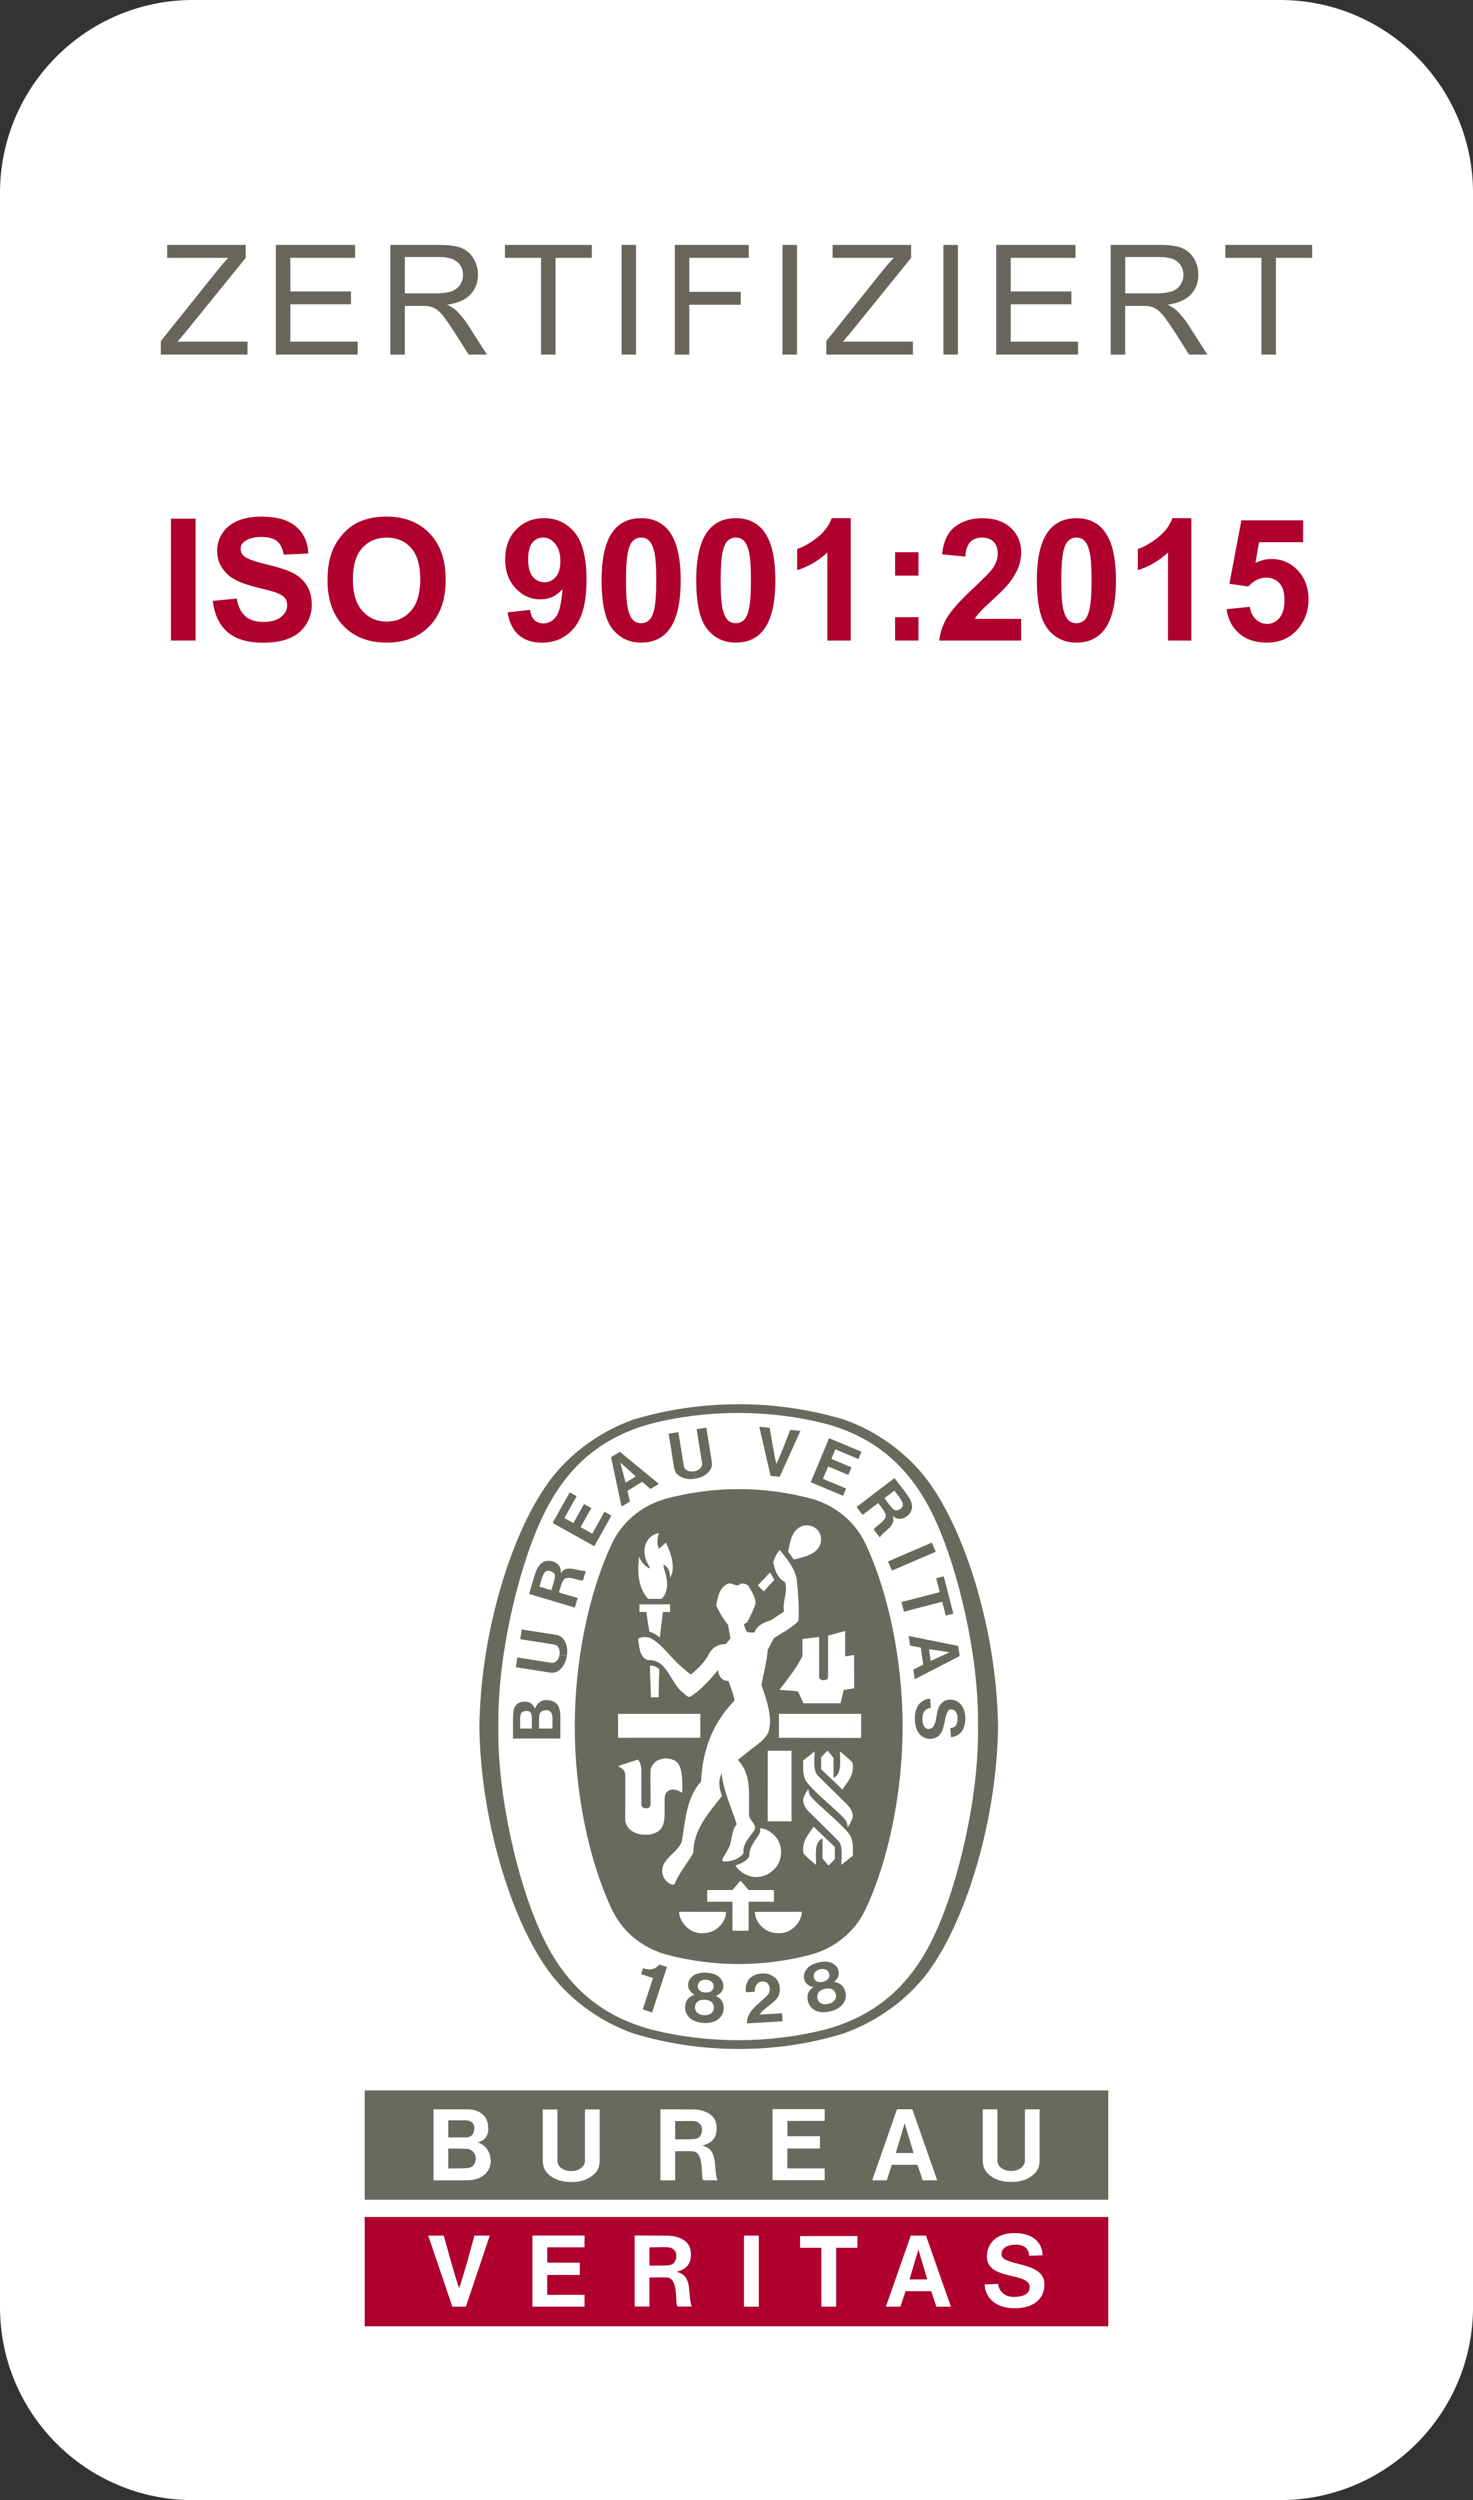 <?xml version="1.0" encoding="utf-8"?>
<!-- Generator: Adobe Illustrator 28.5.0, SVG Export Plug-In . SVG Version: 9.03 Build 54727)  -->
<svg version="1.1" id="Ebene_1" xmlns="http://www.w3.org/2000/svg" xmlns:xlink="http://www.w3.org/1999/xlink" x="0px" y="0px"
	 width="85.451px" height="145px" viewBox="0 0 85.451 145" style="enable-background:new 0 0 85.451 145;" xml:space="preserve"
	>
<rect x="0" y="0" width="85.451" height="145" fill="#333333" stroke="none"/>
<style type="text/css">
	.st0{fill:#FFFFFF;}
	.st1{fill:#68665C;}
	.st2{fill-rule:evenodd;clip-rule:evenodd;}
	.st3{fill-rule:evenodd;clip-rule:evenodd;fill:#69695D;}
	.st4{fill-rule:evenodd;clip-rule:evenodd;fill:#FFFFFF;}
	.st5{fill-rule:evenodd;clip-rule:evenodd;fill:#B0002D;}
	.st6{fill:#B0002D;}
</style>
<g>
	<path class="st0" d="M74.256,145H11.195C5.012,145,0,139.988,0,133.805V11.195C0,5.012,5.012,0,11.195,0h63.062
		c6.183,0,11.195,5.012,11.195,11.195v122.611C85.451,139.988,80.439,145,74.256,145z"/>
	<g>
		<g>
			<path class="st1" d="M9.328,20.565v-0.781l3.259-4.074c0.231-0.289,0.451-0.541,0.659-0.755H9.698v-0.751h4.556
				v0.751l-3.571,4.412l-0.386,0.447h4.061v0.751H9.328z"/>
			<path class="st1" d="M16.001,20.565v-6.361h4.599v0.751h-3.757v1.948h3.519v0.746h-3.519v2.165h3.905v0.751H16.001z
				"/>
			<path class="st1" d="M22.642,20.565v-6.361h2.821c0.566,0,0.997,0.057,1.292,0.172
				c0.295,0.114,0.531,0.316,0.708,0.605c0.176,0.289,0.264,0.609,0.264,0.959c0,0.451-0.146,0.832-0.438,1.141
				c-0.292,0.309-0.743,0.506-1.354,0.59c0.223,0.107,0.391,0.213,0.507,0.317
				c0.246,0.226,0.479,0.508,0.699,0.846l1.106,1.731h-1.059l-0.841-1.323c-0.247-0.382-0.449-0.674-0.607-0.876
				c-0.16-0.203-0.302-0.344-0.428-0.425c-0.125-0.081-0.254-0.137-0.384-0.169
				c-0.096-0.02-0.252-0.03-0.469-0.03h-0.976v2.825H22.642z M23.485,17.012h1.809
				c0.385,0,0.685-0.04,0.902-0.119c0.217-0.08,0.382-0.207,0.495-0.382s0.169-0.365,0.169-0.571
				c0-0.301-0.109-0.548-0.327-0.742c-0.219-0.194-0.564-0.291-1.034-0.291h-2.013V17.012z"/>
			<path class="st1" d="M31.386,20.565v-5.61h-2.096v-0.751h5.042v0.751h-2.105v5.61H31.386z"/>
			<path class="st1" d="M36.058,20.565v-6.361h0.841v6.361H36.058z"/>
			<path class="st1" d="M39.146,20.565v-6.361h4.29v0.751h-3.449v1.97h2.985v0.751h-2.985v2.89H39.146z"/>
			<path class="st1" d="M45.394,20.565v-6.361h0.841v6.361H45.394z"/>
			<path class="st1" d="M47.931,20.565v-0.781l3.259-4.074c0.231-0.289,0.451-0.541,0.659-0.755h-3.549v-0.751h4.556
				v0.751l-3.571,4.412l-0.386,0.447h4.061v0.751H47.931z"/>
			<path class="st1" d="M54.73,20.565v-6.361h0.841v6.361H54.73z"/>
			<path class="st1" d="M57.792,20.565v-6.361h4.599v0.751h-3.757v1.948h3.519v0.746h-3.519v2.165h3.905v0.751H57.792z"
				/>
			<path class="st1" d="M64.434,20.565v-6.361h2.821c0.566,0,0.997,0.057,1.292,0.172s0.531,0.316,0.708,0.605
				c0.176,0.289,0.264,0.609,0.264,0.959c0,0.451-0.146,0.832-0.438,1.141c-0.292,0.309-0.743,0.506-1.354,0.59
				c0.223,0.107,0.392,0.213,0.507,0.317c0.246,0.226,0.479,0.508,0.699,0.846l1.106,1.731h-1.059l-0.841-1.323
				c-0.247-0.382-0.449-0.674-0.607-0.876c-0.16-0.203-0.302-0.344-0.428-0.425
				c-0.125-0.081-0.254-0.137-0.384-0.169c-0.096-0.02-0.252-0.03-0.469-0.03h-0.976v2.825H64.434z
				 M65.277,17.012h1.809c0.385,0,0.685-0.04,0.902-0.119c0.217-0.08,0.382-0.207,0.495-0.382
				s0.169-0.365,0.169-0.571c0-0.301-0.109-0.548-0.327-0.742c-0.219-0.194-0.564-0.291-1.034-0.291h-2.013V17.012z
				"/>
			<path class="st1" d="M73.177,20.565v-5.61h-2.096v-0.751h5.042v0.751h-2.105v5.61H73.177z"/>
		</g>
	</g>
	<g>
		<path class="st2" d="M36.758,82.327C36.83,82.303,36.686,82.351,36.758,82.327L36.758,82.327z"/>
		<path class="st2" d="M36.758,82.327C36.772,82.323,36.746,82.332,36.758,82.327L36.758,82.327z"/>
		<path class="st3" d="M42.852,118.834h0.045c2.106,0,4.089-0.308,6.006-0.888c2.06-0.717,4.017-2.156,5.199-3.946
			c1.948-2.852,3.72-8.366,3.796-13.855v-0.016c-0.076-5.49-1.847-11.003-3.796-13.855
			c-1.182-1.791-3.093-3.228-5.154-3.946c-1.918-0.578-3.99-0.887-6.096-0.887c-2.104,0-4.177,0.308-6.093,0.887
			c-2.061,0.718-3.971,2.155-5.152,3.946c-1.951,2.853-3.721,8.365-3.798,13.855v0.016
			c0.077,5.489,1.847,11.004,3.798,13.855c1.181,1.79,3.091,3.223,5.152,3.94c1.916,0.578,3.945,0.893,6.05,0.893
			H42.852L42.852,118.834z"/>
		<path class="st4" d="M56.734,100.137c0.069,4.135-1.192,9.155-2.406,11.825c-1.345,3.051-3.4,4.908-6.418,5.734
			c-1.625,0.415-3.33,0.629-5.083,0.629c-1.752,0-3.467-0.214-5.091-0.629c-3.018-0.826-5.074-2.683-6.418-5.734
			c-1.216-2.671-2.474-7.691-2.407-11.825c-0.067-4.134,1.191-9.153,2.407-11.825
			c1.344-3.05,3.4-4.908,6.418-5.734c1.624-0.417,3.339-0.63,5.091-0.63c1.753,0,3.458,0.214,5.083,0.63
			c3.017,0.825,5.073,2.683,6.418,5.734C55.543,90.984,56.803,96.002,56.734,100.137L56.734,100.137z"/>
		<path class="st3" d="M42.876,86.364c1.444,0,2.887,0.203,4.217,0.561c1.415,0.405,2.579,1.381,3.163,2.71
			c1.271,2.725,2.105,6.647,2.105,10.501c0,3.854-0.835,7.776-2.105,10.501c-0.584,1.33-1.748,2.307-3.163,2.711
			c-1.33,0.36-2.773,0.561-4.217,0.561h-0.047c-1.444,0-2.886-0.201-4.217-0.561
			c-1.416-0.404-2.58-1.381-3.165-2.711c-1.27-2.725-2.105-6.646-2.105-10.501c0-3.854,0.835-7.776,2.105-10.501
			c0.585-1.33,1.749-2.306,3.165-2.71c1.331-0.359,2.773-0.561,4.217-0.561H42.876L42.876,86.364z"/>
		<path class="st4" d="M44.919,91.625c-0.2-0.338-0.035-0.036-0.245-0.429L44.919,91.625L44.919,91.625z"/>
		<polygon class="st4" points="40.625,99.398 40.625,100.784 35.855,100.786 35.855,99.4 		"/>
		<path class="st4" d="M39.546,111.402c-0.102-0.219-0.141-0.297-0.151-0.522c0.998,0,1.671,0,2.728,0.001
			c-0.006,0.378-0.222,0.748-0.564,0.996c-0.379,0.275-1.008,0.335-1.426,0.101
			C39.894,111.864,39.678,111.628,39.546,111.402L39.546,111.402z"/>
		<path class="st4" d="M42.489,110.293l-1.462,0.002v-0.678l1.467-0.001l0.462-0.546
			c0.226,0.262,0.241,0.281,0.475,0.546h1.466v0.679l-1.469-0.002c0,0.732,0,0.833,0,1.684c-0.292,0-0.67,0-0.939,0
			v-1.684H42.489z"/>
		<path class="st4" d="M42.663,108.191c0.299-0.101,0.723-0.273,0.809-0.564c-0.023-0.451,0.288-0.814,0.52-1.174
			c0.116-0.157,0.132-0.251,0.098-0.42c0.467,0.019,0.94,0.407,1.119,0.846c0.185,0.443,0.115,1.024-0.173,1.395
			c-0.36,0.437-0.857,0.666-1.438,0.563C43.233,108.754,42.873,108.534,42.663,108.191L42.663,108.191z"/>
		<path class="st4" d="M39.143,102.108c-0.261-0.128-0.613-0.181-0.903-0.043c-0.235,0.064-0.481,0.342-0.504,0.617
			c-0.016,0.826,0.014,1.08,0,1.987c-0.016,0.143-0.091,0.21-0.269,0.21c-0.151-0.009-0.263-0.083-0.262-0.214
			v-2.026c-0.013-0.215-0.048-0.424-0.198-0.586l-1.05,0.341l-0.095,0.034c0.267,0.197,0.389,0.203,0.412,0.529
			l-0.003,2.592l0.015,0.137l0.038,0.091l0.03,0.082l0.036,0.067c0.173,0.277,0.465,0.39,0.67,0.441
			c0.091,0.027,0.25,0.04,0.34,0.041c0.271,0.002,0.528-0.017,0.807-0.211c0.431-0.338,0.337-0.93,0.348-1.789
			c0.002-0.241,0.019-0.377,0.169-0.515c0.125-0.096,0.299-0.126,0.461-0.09c0.183,0.049,0.212,0.064,0.395,0.185
			C39.586,103.246,39.609,102.332,39.143,102.108L39.143,102.108z"/>
		<path class="st4" d="M48.874,105.36c-0.765-0.753-2.09-1.801-2.199-2.246c-0.114-0.3-0.077-0.659-0.083-1.007
			c0.221-0.174,0.403-0.325,0.67-0.534c-0.02,0.532-0.094,1.071,0.161,1.385c0.626,0.623,1.193,1.186,1.757,1.738
			c0.211,0.228,0.377,0.551,0.239,0.851c-0.066,0.143-0.155,0.305-0.252,0.437
			C49.167,105.694,49.041,105.526,48.874,105.36L48.874,105.36z"/>
		<path class="st4" d="M44.538,101.541c0.583-0.009,0.773,0.007,1.38-0.004v4.094H44.533L44.538,101.541L44.538,101.541
			z"/>
		<path class="st4" d="M47.635,101.921c0.146-0.163,0.198-0.222,0.371-0.39l0.349,0.419v1.165
			c0.492-0.24,0.373-0.937,0.373-1.542c0.291,0.239,0.438,0.374,0.717,0.636c0.159,0.697-0.26,1.094-0.574,1.582
			l-1.235-1.18V101.921L47.635,101.921z"/>
		<path class="st4" d="M48.759,98.79l0.186-0.78l0.605-0.091l-0.002-1.933c-0.234,0.034-0.33,0.06-0.519,0.082
			v-1.468c-0.317,0.065-0.654,0.18-0.99,0.258v2.433c-0.004,0.118-0.192,0.157-0.23,0.155h-0.051
			c-0.12,0-0.239-0.083-0.239-0.165c0-0.884,0-1.513,0-2.345l-0.968,0.123v0.99
			c-0.341,0.695-0.847,1.324-1.337,1.959c0.522,0.036,0.559,0.036,1.08,0.084l0.318,0.696h2.147V98.79z"/>
		<path class="st4" d="M37.758,98.309c-0.015-0.641-0.043-1.06-0.057-1.691c0.199-0.054,0.39,0.071,0.545,0.185
			c-0.025,0.804-0.025,0.796-0.041,1.637h-0.442L37.758,98.309L37.758,98.309z"/>
		<path class="st4" d="M37.672,94.629c-0.106-0.629-0.115-0.677-0.175-1.138c-0.152,0-0.205,0-0.401,0v-0.443
			c0.694-0.002,1.078,0.001,1.773,0.001l0.001,0.442c-0.172,0-0.24,0-0.414,0l-0.18,1.485
			C38.096,94.814,37.893,94.701,37.672,94.629L37.672,94.629z"/>
		<path class="st4" d="M37.6,92.731c-0.593-0.636-0.637-1.59-0.522-2.454l0.001-0.003
			c0.11,0.321,0.313,0.551,0.631,0.7c-0.036-0.169-0.185-0.323-0.234-0.504
			c-0.138-0.347-0.125-0.845,0.102-1.151c0.162-0.24,0.393-0.338,0.647-0.42
			c-0.096,0.288-0.126,0.634-0.007,0.925c0.165-0.128,0.174-0.137,0.302-0.261
			c0.05-0.046,0.073-0.063,0.114-0.092c0.235,0.504,0.504,1.198,0.348,1.786l-0.098,0.255
			c-0.037-0.416-0.104-0.614-0.384-0.767c-0.036,0.242,0.119,0.414,0.154,0.731c0.114,0.488,0.024,0.97-0.277,1.253
			h-0.778V92.731z"/>
		<path class="st4" d="M44.919,91.625l-0.612,0.671c-0.165-0.156-0.179-0.174-0.344-0.347
			c0.315-0.33,0.346-0.365,0.711-0.753L44.919,91.625L44.919,91.625z"/>
		<path class="st4" d="M45.72,89.994c0.124-0.582,0.191-1.251,0.83-1.494c0.241-0.068,0.569-0.036,0.774,0.143
			c0.274,0.199,0.352,0.533,0.285,0.845c-0.19,0.675-0.943,0.8-1.553,0.963L45.72,89.994L45.72,89.994z"/>
		<polygon class="st4" points="49.955,99.398 49.955,100.794 45.185,100.786 45.185,99.4 		"/>
		<path class="st4" d="M38.438,108.712c-0.192-0.881,0.87-1.198,1.122-1.929c0.198-1.223,0.258-2.511,1.109-3.463
			c0.083-1.799,0.666-3.387,1.942-4.693c-0.061-0.403-0.227-0.755-0.347-1.132c-0.169-0.007-0.281-0.037-0.432-0.174
			c-0.111-0.156-0.155-0.271-0.186-0.462c-0.443,0.552-0.995,1.169-1.6,1.54
			c-0.112,0.063-0.254-0.069-0.455-0.258c-0.744-0.586-0.869-1.917-2.002-1.858c-0.514-0.172-0.49-0.778-0.575-1.233
			c0.192-0.139,0.501-0.132,0.73-0.043c0.708,0.377,1.179,1.175,1.847,1.709c0.18,0.143,0.34,0.33,0.504,0.397
			c0.438-0.377,0.79-0.701,1.086-1.285c0.207-0.33,0.549-0.473,0.927-0.479l0.269-0.318l-0.143-0.791
			c-0.276-0.353-0.504-0.724-0.69-1.121c0.096-0.454,0.156-0.982,0.617-1.234
			c0.299-0.185,0.545,0.24,0.791-0.03c0.181-0.038,0.337,0.012,0.462,0.114c0.186,0.325,0.408,0.647,0.419,1.025
			c-0.114,0.366-0.288,0.707-0.461,1.049c-0.04,0.078-0.144,0.101-0.216,0.155
			c0.041,0.155,0.079,0.33,0.186,0.449c0.139,0.03,0.267,0.053,0.431,0.024c0.133-0.401,0.564-0.581,0.923-0.688
			l0.791-0.516c-0.126-0.599,0.258-1.127,0.043-1.725c-0.451-0.211-0.58-0.723-0.678-1.121
			c0.073-0.252,0.196-0.515,0.374-0.725l0.026,0.031c0.432,0.502,0.828,1.018,0.966,1.642
			c0.078,0.796,0.155,1.611,0.102,2.445c-0.426,0.426-0.941,0.676-1.427,0.994l-0.359,0.69
			c-0.042,0.712-0.252,1.354-0.361,2.044c0.307,0.832,0.671,1.941,0.403,2.714c-0.205,0.46-0.639,0.711-0.958,0.965
			l-0.811,0.647c0.813,0.895,0.617,1.911,0.651,3.209c-0.008,0.312,0.553,0.575,0.254,0.932
			c-0.25,0.4-0.64,0.725-0.575,1.252c-0.248,0.417-0.844,0.507-1.125,0.504
			c-0.06,0.004-0.108-0.042-0.108-0.102c0.059-0.216,0.227-0.383,0.316-0.587c0.29-0.444,0.157-1.055,0.517-1.468
			c-0.296-0.964-0.743-1.858-0.864-2.889l-0.009-0.064c-0.24,0.472-0.109,0.937,0.019,1.309
			c-0.797,1.007-1.662,1.973-1.662,3.297c-0.342,0.606-0.827,1.158-1.079,1.797c-0.086,0.107-0.244,0.014-0.341-0.04
			C38.57,109.064,38.516,108.919,38.438,108.712L38.438,108.712z"/>
		<path class="st4" d="M47.194,104.37c0.765,0.753,2.091,1.802,2.199,2.247c0.113,0.3,0.079,0.659,0.083,1.008
			c-0.222,0.173-0.403,0.325-0.671,0.532c0.019-0.529,0.095-1.069-0.162-1.384
			c-0.625-0.623-1.192-1.186-1.756-1.737c-0.209-0.227-0.377-0.552-0.24-0.851c0.066-0.143,0.156-0.305,0.252-0.438
			C46.899,104.039,47.027,104.205,47.194,104.37L47.194,104.37z"/>
		<path class="st4" d="M48.432,107.812c-0.146,0.161-0.2,0.222-0.371,0.39l-0.349-0.42v-1.165
			c-0.491,0.241-0.372,0.937-0.372,1.542c-0.29-0.238-0.437-0.372-0.718-0.635
			c-0.157-0.697,0.262-1.093,0.576-1.582l1.234,1.18v0.69H48.432z"/>
		<path class="st4" d="M46.367,111.402c0.102-0.219,0.139-0.297,0.151-0.522c-1,0-1.669,0-2.727,0.001
			c0.006,0.378,0.222,0.748,0.564,0.996c0.376,0.275,1.008,0.335,1.425,0.101
			C46.021,111.864,46.236,111.628,46.367,111.402L46.367,111.402z"/>
		<path class="st3" d="M43.333,117.351c-0.013-0.756,0.728-1.14,1.193-1.64c0.126-0.122,0.172-0.361,0.083-0.56
			c-0.055-0.125-0.136-0.186-0.238-0.211c-0.163-0.038-0.302-0.014-0.405,0.077
			c-0.144,0.135-0.185,0.309-0.178,0.498l-0.517,0.032c-0.044-0.286,0.026-0.565,0.201-0.782
			c0.24-0.259,0.603-0.332,0.957-0.307c0.285,0.046,0.612,0.218,0.729,0.512
			c0.151,0.32,0.099,0.73-0.137,1.001c-0.305,0.325-0.706,0.502-0.959,0.869l1.308-0.075
			c0.011,0.162,0.019,0.318,0.028,0.466L43.333,117.351L43.333,117.351z"/>
		<path class="st3" d="M38.691,114.081l-0.009,0.026l-0.852,2.613l-0.544-0.178l0.586-1.79l0.008-0.031
			c-0.215-0.075-0.477-0.15-0.689-0.225l0.111-0.338c0.275,0.071,0.558,0.118,0.798-0.081
			c0.087-0.068,0.102-0.086,0.149-0.139L38.691,114.081L38.691,114.081z"/>
		<path class="st3" d="M49.045,115.529c-0.069-0.257-0.211-0.463-0.498-0.546l-0.166-0.037
			c0.17-0.12,0.327-0.362,0.271-0.599c-0.04-0.269-0.235-0.442-0.479-0.534
			c-0.214-0.065-0.465-0.055-0.702,0.008c-0.24,0.055-0.466,0.162-0.626,0.319
			c-0.172,0.196-0.266,0.439-0.175,0.695c0.059,0.236,0.312,0.378,0.517,0.406l-0.13,0.108
			c-0.217,0.207-0.246,0.456-0.187,0.716c0.065,0.289,0.297,0.515,0.578,0.598c0.214,0.056,0.47,0.052,0.721-0.008
			c0.248-0.062,0.479-0.178,0.641-0.327C49.023,116.122,49.123,115.816,49.045,115.529L49.045,115.529z
			 M47.246,114.783c-0.066-0.114-0.067-0.305,0.051-0.419c0.066-0.071,0.166-0.122,0.271-0.147
			c0.104-0.027,0.216-0.029,0.308,0.004c0.156,0.046,0.244,0.216,0.24,0.347c-0.002,0.102-0.048,0.181-0.112,0.243
			c-0.067,0.059-0.161,0.103-0.26,0.125c-0.097,0.026-0.198,0.03-0.285,0.009
			C47.373,114.921,47.295,114.871,47.246,114.783L47.246,114.783z M48.39,116.042
			c-0.071,0.081-0.194,0.144-0.328,0.176c-0.135,0.033-0.273,0.037-0.372-0.003
			c-0.135-0.051-0.228-0.156-0.262-0.276c-0.051-0.177,0-0.367,0.154-0.475c0.065-0.046,0.161-0.089,0.263-0.117
			c0.106-0.024,0.211-0.03,0.289-0.019c0.186,0.023,0.32,0.167,0.357,0.348
			C48.517,115.798,48.486,115.934,48.39,116.042L48.39,116.042z"/>
		<path class="st3" d="M41.982,116.511c0.011-0.265-0.064-0.506-0.313-0.67l-0.148-0.084
			c0.197-0.065,0.42-0.249,0.435-0.491c0.042-0.27-0.092-0.491-0.297-0.653c-0.185-0.126-0.427-0.19-0.673-0.201
			c-0.244-0.019-0.493,0.017-0.692,0.118c-0.223,0.137-0.384,0.341-0.373,0.612
			c-0.013,0.244,0.184,0.452,0.373,0.541l-0.157,0.066c-0.27,0.132-0.371,0.361-0.391,0.627
			c-0.025,0.296,0.13,0.58,0.375,0.744c0.186,0.117,0.434,0.19,0.689,0.206c0.255,0.015,0.511-0.028,0.71-0.122
			C41.782,117.072,41.969,116.808,41.982,116.511L41.982,116.511z M40.487,115.263
			c-0.029-0.127,0.028-0.312,0.172-0.385c0.084-0.048,0.195-0.068,0.303-0.06
			c0.107,0.006,0.215,0.039,0.292,0.096c0.135,0.089,0.169,0.278,0.126,0.402
			c-0.031,0.097-0.099,0.158-0.18,0.199c-0.081,0.036-0.182,0.05-0.283,0.042
			c-0.1-0.004-0.199-0.029-0.277-0.075C40.566,115.433,40.505,115.362,40.487,115.263L40.487,115.263z
			 M41.202,116.806c-0.09,0.055-0.228,0.079-0.365,0.069c-0.137-0.006-0.271-0.046-0.352-0.112
			c-0.116-0.088-0.171-0.217-0.169-0.344c0.005-0.184,0.11-0.349,0.289-0.406
			c0.076-0.023,0.18-0.039,0.287-0.033c0.106,0.008,0.211,0.034,0.282,0.068
			c0.17,0.078,0.256,0.254,0.236,0.44C41.397,116.609,41.325,116.732,41.202,116.806L41.202,116.806z"/>
		<polygon class="st3" points="54.286,89.995 51.742,91.091 51.514,90.561 54.057,89.465 		"/>
		<path class="st3" d="M44.701,85.597L44.048,82.747l0.602,0.061c0.122,0.705,0.246,1.505,0.389,2.1
			c0.26-0.553,0.542-1.313,0.802-1.978l0.593,0.059l-1.204,2.662L44.701,85.597L44.701,85.597z"/>
		<polygon class="st3" points="33.88,87.23 33.263,88.335 32.742,88.044 33.45,86.775 33.05,86.551 32.058,88.327 
			34.477,89.677 35.468,87.901 35.067,87.678 34.358,88.949 33.681,88.57 34.302,87.462 		"/>
		<path class="st3" d="M32.414,98.997c-0.131-0.298-0.451-0.416-0.782-0.399c-0.281,0.031-0.492,0.222-0.609,0.51
			c-0.043-0.169-0.201-0.382-0.465-0.412c-0.279-0.034-0.544,0.041-0.678,0.276
			c-0.182,0.235-0.103,1.264-0.123,1.857l2.751-0.002l0.001-0.201C32.494,99.533,32.557,99.402,32.414,98.997
			L32.414,98.997z M30.853,100.252h-0.68c0.02-0.635-0.086-0.974,0.305-1.017c0.23-0.017,0.293,0.035,0.344,0.173
			C30.867,99.552,30.853,99.701,30.853,100.252L30.853,100.252z M32.047,100.251l-0.771,0.001h-0.006
			c0.013-0.617-0.083-0.977,0.284-1.049c0.128-0.034,0.287-0.023,0.38,0.075
			C32.091,99.428,32.042,99.681,32.047,100.251L32.047,100.251z"/>
		<polygon class="st3" points="54.309,91.535 54.749,91.421 55.306,93.587 54.866,93.7 54.66,92.898 52.436,93.472 
			52.294,92.912 54.515,92.34 		"/>
		<path class="st3" d="M40.326,85.758c-0.308,0.051-0.624,0.021-0.881-0.134c-0.219-0.129-0.298-0.293-0.339-0.496
			l-0.318-1.978l0.564-0.091l0.32,1.978c0.032,0.163,0.176,0.262,0.325,0.292c0.082,0.021,0.174,0.02,0.265,0.003
			L40.326,85.758L40.326,85.758z"/>
		<path class="st3" d="M40.333,85.756c0.308-0.047,0.599-0.175,0.793-0.404c0.168-0.19,0.193-0.37,0.168-0.576
			l-0.318-1.979l-0.564,0.091l0.317,1.978c0.021,0.15-0.084,0.304-0.218,0.38c-0.073,0.047-0.16,0.074-0.25,0.086
			L40.333,85.756L40.333,85.756z"/>
		<path class="st3" d="M55.588,95.458l-2.876-0.577l0.079,0.561l0.626,0.115l0.138,0.991l-0.568,0.282l0.077,0.561
			l2.608-1.343L55.588,95.458L55.588,95.458z M53.988,96.331l-0.096-0.684l1.195,0.18h0.005l-0.002,0.001h0.005
			h-0.007L53.988,96.331L53.988,96.331z"/>
		<path class="st3" d="M55.17,100.216l0.052-0.009l0.065-0.016l0.044-0.015c0.182-0.1,0.227-0.343,0.216-0.541
			c-0.006-0.2-0.07-0.404-0.256-0.476c-0.097-0.027-0.221-0.036-0.286,0.065
			c-0.312,0.462-0.096,1.443-0.901,1.614c-0.35,0.059-0.66-0.093-0.842-0.375c-0.249-0.446-0.27-1.143,0.016-1.576
			c0.172-0.225,0.406-0.363,0.687-0.366l0.034,0.531c-0.173,0.023-0.344,0.111-0.423,0.28
			c-0.117,0.278-0.089,0.72,0.116,0.882c0.074,0.083,0.246,0.074,0.341,0.024
			c0.32-0.231,0.254-0.803,0.414-1.186c0.056-0.162,0.206-0.329,0.358-0.411c0.282-0.121,0.647-0.078,0.875,0.148
			c0.368,0.347,0.385,1.028,0.215,1.443c-0.096,0.287-0.408,0.497-0.73,0.517l-0.034-0.531L55.17,100.216
			L55.17,100.216z"/>
		<path class="st3" d="M32.883,96.04c-0.047,0.308-0.173,0.6-0.4,0.795c-0.19,0.169-0.371,0.193-0.576,0.17
			l-1.981-0.31l0.088-0.565l1.979,0.31c0.166,0.02,0.304-0.085,0.38-0.218c0.047-0.074,0.074-0.16,0.085-0.251
			L32.883,96.04L32.883,96.04z"/>
		<path class="st3" d="M32.884,96.033c0.05-0.308,0.019-0.625-0.139-0.88c-0.128-0.218-0.293-0.298-0.496-0.337
			l-1.979-0.311l-0.089,0.563l1.981,0.313c0.147,0.025,0.262,0.175,0.291,0.324c0.023,0.084,0.022,0.175,0.005,0.265
			L32.884,96.033L32.884,96.033z"/>
		<path class="st3" d="M35.955,84.199l-0.507,0.31l0.609,2.869l0.483-0.293l-0.141-0.621l0.853-0.52l0.487,0.413
			l0.483-0.295L35.955,84.199L35.955,84.199z M36.292,85.99l-0.307-1.168l-0.002-0.005l0.002,0.002l-0.001-0.003
			l0.003,0.005l0.895,0.81L36.292,85.99L36.292,85.99z"/>
		<polygon class="st3" points="49.395,85.1 48.228,84.611 48.459,84.06 49.799,84.62 49.977,84.197 48.099,83.412 
			47.03,85.967 48.908,86.753 49.085,86.329 47.741,85.768 48.041,85.052 49.213,85.543 		"/>
		<path class="st3" d="M32.536,91.237c-0.001-0.19-0.012-0.35-0.169-0.501c-0.153-0.158-0.395-0.23-0.631-0.213
			c-0.617,0.095-0.698,0.803-1.04,1.922l2.652,0.79l0.165-0.553l-1.048-0.312l-0.042-0.013
			c0.071-0.255,0.173-0.578,0.225-0.648c0.19-0.439,0.893-0.008,1.171-0.049l0.163-0.549
			C33.507,91.137,32.873,90.714,32.536,91.237L32.536,91.237z M31.985,92.227l-0.695-0.205
			c0.152-0.474,0.218-0.951,0.552-0.921c0.134,0.022,0.226,0.058,0.304,0.153
			C32.276,91.416,32.11,91.77,31.985,92.227L31.985,92.227z"/>
		<path class="st3" d="M51.889,85.724l-2.199,1.679l0.35,0.459l0.869-0.662l0.037-0.028
			c0.162,0.208,0.364,0.481,0.391,0.562c0.244,0.413-0.521,0.728-0.649,0.977l0.347,0.454
			c0.257-0.399,0.974-0.663,0.748-1.242c0.155,0.111,0.29,0.195,0.506,0.156c0.217-0.03,0.417-0.182,0.542-0.385
			C53.118,87.141,52.595,86.659,51.889,85.724L51.889,85.724z M52.303,87.443c-0.097,0.095-0.18,0.148-0.305,0.155
			c-0.207,0.01-0.394-0.333-0.69-0.704l0.574-0.439C52.177,86.855,52.522,87.191,52.303,87.443L52.303,87.443z"/>
		<polygon class="st3" points="21.156,127.579 64.294,127.579 64.294,121.241 21.156,121.241 		"/>
		<polygon class="st5" points="21.156,134.918 64.294,134.918 64.294,128.58 21.156,128.58 		"/>
		<path class="st4" d="M33.138,125.912c0.135,0.006,0.271-0.015,0.387-0.065c0.213-0.08,0.405-0.284,0.408-0.506
			l0.002-2.997h0.851v2.997c-0.012,0.307-0.089,0.566-0.381,0.807c-0.339,0.289-0.799,0.408-1.262,0.406h-0.011
			c-0.464,0.002-0.923-0.117-1.261-0.406c-0.292-0.241-0.37-0.5-0.383-0.807v-2.997h0.85l0.002,2.997
			c0.009,0.246,0.195,0.425,0.408,0.506C32.867,125.897,33.003,125.918,33.138,125.912L33.138,125.912z"/>
		<polygon class="st4" points="47.565,123.895 45.679,123.894 45.679,123.008 47.841,123.006 47.844,122.323 
			44.816,122.323 44.816,126.444 47.842,126.444 47.841,125.76 45.675,125.76 45.676,124.609 47.566,124.609 		"/>
		<path class="st4" d="M58.661,125.907c0.134,0.004,0.27-0.017,0.387-0.067c0.212-0.08,0.404-0.283,0.408-0.506
			l0.002-2.997h0.851v2.997c-0.014,0.307-0.091,0.567-0.382,0.808c-0.339,0.29-0.798,0.408-1.262,0.405h-0.01
			c-0.464,0.004-0.923-0.115-1.262-0.405c-0.291-0.241-0.369-0.5-0.382-0.808v-2.997h0.851v2.997
			c0.01,0.246,0.198,0.426,0.41,0.506C58.389,125.89,58.524,125.911,58.661,125.907L58.661,125.907z"/>
		<path class="st4" d="M25.148,122.337c0.826,0.001,1.307,0,1.988,0c0.636,0,1.137,0.343,1.183,0.972
			c0.044,0.438-0.093,0.815-0.614,0.945c0.461,0.128,0.757,0.551,0.761,1.097c0.002,0.467-0.36,1.1-1.372,1.1
			h-1.946V122.337L25.148,122.337z"/>
		<path class="st3" d="M26.005,124.609c0.305,0,0.682-0.002,1.089,0.021c0.32,0.02,0.511,0.294,0.511,0.552
			c0,0.257-0.14,0.516-0.432,0.552c-0.293,0.034-0.322,0.024-1.17,0.033l0.003-1.15V124.609L26.005,124.609z"/>
		<path class="st3" d="M26.005,122.972c0.401,0,0.668,0,0.999,0c0.272,0,0.515,0.142,0.515,0.458
			c0,0.331-0.183,0.536-0.484,0.536c-0.301,0-0.619,0-1.029,0L26.005,122.972L26.005,122.972z"/>
		<path class="st4" d="M52.924,122.331h-0.886l-1.441,4.12H51.44l0.298-0.9h1.488l0.299,0.9h0.843L52.924,122.331
			L52.924,122.331z M51.968,124.869l0.513-1.723v-0.008l0.002,0.004l0.001-0.004v0.008l0.513,1.723H51.968
			L51.968,124.869z"/>
		<path class="st4" d="M40.743,124.443c0.424-0.137,0.876-0.32,0.827-1.12c-0.043-0.694-0.677-0.95-1.312-0.982
			c-0.708,0-1.16-0.004-1.949-0.008l0.001,4.118h0.857l-0.003-1.681c0.394-0.006,0.642-0.023,1.037,0.002
			c0.706,0.044,0.418,1.677,0.613,1.678h0.809C41.361,125.801,41.724,124.654,40.743,124.443L40.743,124.443z
			 M40.325,124.053c-0.245,0.024-0.367,0.027-1.156,0.025v-1.061c0.404,0.009,0.846-0.02,1.088,0
			c0.244,0.021,0.467,0.186,0.469,0.489C40.728,123.807,40.569,124.029,40.325,124.053L40.325,124.053z"/>
		<path class="st4" d="M26.241,133.779l-1.398-4.119l0.901-0.001c0.286,1.026,0.592,2.192,0.891,3.049
			c0.299-0.858,0.604-2.023,0.889-3.048l0.888-0.001l-1.383,4.12h-0.788V133.779z"/>
		<polygon class="st4" points="33.633,131.23 31.747,131.228 31.747,130.339 33.908,130.339 33.913,129.658 
			30.884,129.658 30.884,133.778 33.91,133.778 33.908,133.095 31.744,133.095 31.744,131.94 33.633,131.943 		"/>
		<polygon class="st4" points="43.159,129.66 44.019,129.66 44.019,133.779 43.159,133.779 		"/>
		<polygon class="st4" points="46.413,130.364 46.413,129.688 49.74,129.688 49.74,130.363 48.508,130.363 
			48.508,133.779 47.651,133.779 47.648,130.363 		"/>
		<path class="st4" d="M53.719,129.661h-0.884l-1.444,4.119h0.844l0.298-0.899h1.488l0.299,0.899h0.843
			L53.719,129.661L53.719,129.661z M52.763,132.198l0.514-1.724v-0.007l0.002,0.004l0.001-0.004v0.007l0.512,1.724
			H52.763L52.763,132.198z"/>
		<path class="st4" d="M39.25,131.763c0.425-0.136,0.876-0.32,0.829-1.12c-0.043-0.692-0.677-0.949-1.313-0.981
			c-0.708,0-1.16-0.004-1.949-0.009v4.117h0.858l-0.004-1.679c0.393-0.005,0.64-0.021,1.037,0.001
			c0.706,0.044,0.419,1.678,0.612,1.678h0.811C39.868,133.119,40.233,131.972,39.25,131.763L39.25,131.763z
			 M38.832,131.374c-0.245,0.023-0.367,0.027-1.155,0.024v-1.06c0.404,0.007,0.845-0.022,1.089,0
			c0.244,0.019,0.467,0.185,0.469,0.488C39.236,131.128,39.076,131.349,38.832,131.374L38.832,131.374z"/>
		<path class="st4" d="M57.125,132.491c0,0.6,0.48,1.382,1.734,1.382c1.011,0,1.73-0.467,1.73-1.389
			c0-1.387-2.494-1.008-2.494-1.747c0-0.288,0.236-0.552,0.839-0.552c0.558,0,0.762,0.309,0.762,0.645l0.792-0.027
			c0-0.263-0.134-1.29-1.645-1.29c-1.086,0-1.591,0.633-1.591,1.373c0,1.389,2.479,0.876,2.479,1.752
			c0,0.483-0.496,0.577-0.938,0.577c-0.573,0-0.881-0.425-0.881-0.752L57.125,132.491L57.125,132.491z"/>
	</g>
	<g>
		<path class="st6" d="M9.918,37.149v-7.067h1.427v7.067H9.918z"/>
		<path class="st6" d="M12.342,34.85l1.388-0.135c0.084,0.466,0.253,0.808,0.509,1.027
			c0.255,0.218,0.6,0.328,1.034,0.328c0.46,0,0.806-0.097,1.039-0.292c0.232-0.194,0.349-0.422,0.349-0.682
			c0-0.167-0.049-0.309-0.147-0.427c-0.098-0.117-0.27-0.219-0.514-0.306c-0.167-0.058-0.548-0.161-1.143-0.308
			c-0.765-0.19-1.302-0.423-1.61-0.699c-0.434-0.389-0.651-0.863-0.651-1.422c0-0.36,0.102-0.697,0.306-1.01
			c0.204-0.313,0.498-0.552,0.883-0.716c0.384-0.164,0.848-0.246,1.39-0.246c0.887,0,1.554,0.194,2.003,0.583
			c0.447,0.389,0.684,0.908,0.706,1.557l-1.427,0.063c-0.061-0.363-0.192-0.624-0.393-0.783
			c-0.201-0.159-0.501-0.239-0.903-0.239c-0.415,0-0.74,0.085-0.974,0.256c-0.151,0.109-0.227,0.256-0.227,0.439
			c0,0.167,0.07,0.31,0.212,0.429c0.18,0.151,0.617,0.308,1.311,0.472c0.694,0.164,1.207,0.334,1.541,0.509
			c0.332,0.175,0.592,0.415,0.781,0.718c0.187,0.304,0.281,0.679,0.281,1.126c0,0.405-0.113,0.784-0.338,1.138
			c-0.225,0.353-0.543,0.616-0.955,0.788s-0.924,0.258-1.538,0.258c-0.894,0-1.579-0.206-2.058-0.62
			C12.721,36.242,12.436,35.64,12.342,34.85z"/>
		<path class="st6" d="M19,33.659c0-0.72,0.108-1.324,0.323-1.813c0.161-0.36,0.38-0.683,0.658-0.969
			c0.279-0.286,0.583-0.498,0.914-0.636c0.441-0.187,0.948-0.28,1.523-0.28c1.041,0,1.874,0.323,2.499,0.969
			c0.626,0.646,0.938,1.544,0.938,2.695c0,1.141-0.31,2.033-0.93,2.678c-0.62,0.644-1.449,0.967-2.487,0.967
			c-1.051,0-1.887-0.321-2.507-0.962C19.31,35.667,19,34.784,19,33.659z M20.47,33.611
			c0,0.8,0.185,1.407,0.554,1.82s0.839,0.62,1.408,0.62s1.036-0.205,1.401-0.615
			c0.364-0.41,0.547-1.024,0.547-1.844c0-0.81-0.177-1.414-0.533-1.813c-0.355-0.399-0.826-0.598-1.414-0.598
			s-1.062,0.202-1.422,0.605S20.47,32.797,20.47,33.611z"/>
		<path class="st6" d="M29.442,35.515l1.311-0.145c0.032,0.267,0.116,0.464,0.251,0.593
			c0.135,0.129,0.313,0.193,0.535,0.193c0.28,0,0.518-0.129,0.714-0.386c0.196-0.257,0.321-0.791,0.376-1.601
			c-0.34,0.395-0.766,0.593-1.278,0.593c-0.556,0-1.036-0.214-1.44-0.644c-0.403-0.429-0.605-0.987-0.605-1.675
			c0-0.717,0.213-1.294,0.639-1.733c0.425-0.439,0.968-0.658,1.627-0.658c0.716,0,1.304,0.277,1.764,0.832
			c0.46,0.554,0.689,1.466,0.689,2.736c0,1.292-0.239,2.224-0.718,2.796c-0.479,0.572-1.102,0.858-1.871,0.858
			c-0.552,0-1-0.147-1.34-0.441C29.757,36.539,29.538,36.1,29.442,35.515z M32.508,32.555
			c0-0.437-0.1-0.776-0.302-1.017c-0.201-0.241-0.433-0.362-0.696-0.362c-0.251,0-0.459,0.099-0.625,0.296
			c-0.165,0.198-0.248,0.522-0.248,0.971c0,0.457,0.09,0.792,0.27,1.005s0.405,0.321,0.675,0.321
			c0.26,0,0.479-0.103,0.658-0.308C32.418,33.255,32.508,32.954,32.508,32.555z"/>
		<path class="st6" d="M37.194,30.053c0.685,0,1.22,0.244,1.605,0.733c0.46,0.579,0.689,1.538,0.689,2.878
			c0,1.337-0.231,2.298-0.694,2.883c-0.383,0.482-0.916,0.723-1.601,0.723c-0.687,0-1.242-0.264-1.663-0.793
			c-0.421-0.529-0.631-1.471-0.631-2.827c0-1.331,0.231-2.288,0.694-2.873
			C35.976,30.294,36.509,30.053,37.194,30.053z M37.194,31.176c-0.164,0-0.31,0.052-0.439,0.157
			c-0.128,0.105-0.229,0.292-0.299,0.562c-0.093,0.35-0.14,0.94-0.14,1.769c0,0.829,0.042,1.399,0.125,1.709
			c0.084,0.31,0.189,0.517,0.316,0.62c0.126,0.103,0.272,0.154,0.436,0.154s0.31-0.052,0.439-0.157
			s0.229-0.292,0.299-0.562c0.093-0.347,0.14-0.935,0.14-1.764c0-0.829-0.042-1.399-0.125-1.709
			c-0.084-0.31-0.189-0.517-0.316-0.622C37.503,31.228,37.358,31.176,37.194,31.176z"/>
		<path class="st6" d="M42.685,30.053c0.685,0,1.22,0.244,1.605,0.733c0.46,0.579,0.689,1.538,0.689,2.878
			c0,1.337-0.231,2.298-0.694,2.883c-0.383,0.482-0.916,0.723-1.601,0.723c-0.687,0-1.242-0.264-1.663-0.793
			c-0.421-0.529-0.631-1.471-0.631-2.827c0-1.331,0.231-2.288,0.694-2.873C41.467,30.294,42,30.053,42.685,30.053z
			 M42.685,31.176c-0.164,0-0.31,0.052-0.439,0.157c-0.128,0.105-0.229,0.292-0.299,0.562
			c-0.093,0.35-0.14,0.94-0.14,1.769c0,0.829,0.042,1.399,0.125,1.709c0.084,0.31,0.189,0.517,0.316,0.62
			c0.126,0.103,0.272,0.154,0.436,0.154s0.31-0.052,0.439-0.157s0.229-0.292,0.299-0.562
			c0.093-0.347,0.14-0.935,0.14-1.764c0-0.829-0.042-1.399-0.125-1.709c-0.084-0.31-0.189-0.517-0.316-0.622
			C42.994,31.228,42.849,31.176,42.685,31.176z"/>
		<path class="st6" d="M49.352,37.149h-1.355v-5.105c-0.495,0.463-1.078,0.805-1.75,1.027v-1.229
			c0.354-0.116,0.738-0.335,1.152-0.658s0.699-0.7,0.853-1.131h1.099V37.149z"/>
		<path class="st6" d="M51.926,33.384v-1.355h1.355v1.355H51.926z M51.926,37.149v-1.355h1.355v1.355H51.926z"/>
		<path class="st6" d="M59.239,35.891v1.258h-4.748c0.051-0.476,0.205-0.927,0.463-1.352s0.765-0.991,1.523-1.694
			c0.61-0.569,0.985-0.955,1.123-1.157c0.186-0.28,0.28-0.556,0.28-0.829c0-0.302-0.081-0.534-0.243-0.697
			c-0.163-0.163-0.387-0.243-0.673-0.243c-0.282,0-0.508,0.085-0.675,0.256c-0.167,0.17-0.263,0.453-0.289,0.849
			l-1.35-0.135c0.08-0.746,0.333-1.281,0.757-1.605c0.424-0.324,0.955-0.487,1.591-0.487
			c0.697,0,1.246,0.188,1.644,0.564c0.398,0.376,0.598,0.844,0.598,1.403c0,0.318-0.057,0.621-0.172,0.909
			c-0.114,0.288-0.294,0.589-0.542,0.904c-0.164,0.209-0.46,0.51-0.887,0.901
			c-0.427,0.392-0.698,0.652-0.812,0.781c-0.115,0.129-0.207,0.254-0.278,0.376H59.239z"/>
		<path class="st6" d="M62.445,30.053c0.685,0,1.22,0.244,1.605,0.733c0.46,0.579,0.689,1.538,0.689,2.878
			c0,1.337-0.231,2.298-0.694,2.883c-0.383,0.482-0.916,0.723-1.601,0.723c-0.687,0-1.242-0.264-1.663-0.793
			c-0.421-0.529-0.631-1.471-0.631-2.827c0-1.331,0.231-2.288,0.694-2.873
			C61.227,30.294,61.761,30.053,62.445,30.053z M62.445,31.176c-0.164,0-0.31,0.052-0.439,0.157
			c-0.128,0.105-0.229,0.292-0.299,0.562c-0.093,0.35-0.14,0.94-0.14,1.769c0,0.829,0.042,1.399,0.125,1.709
			c0.084,0.31,0.189,0.517,0.316,0.62c0.126,0.103,0.272,0.154,0.436,0.154c0.164,0,0.31-0.052,0.439-0.157
			c0.128-0.105,0.229-0.292,0.299-0.562c0.093-0.347,0.14-0.935,0.14-1.764c0-0.829-0.042-1.399-0.125-1.709
			c-0.084-0.31-0.189-0.517-0.316-0.622C62.755,31.228,62.609,31.176,62.445,31.176z"/>
		<path class="st6" d="M69.112,37.149h-1.355v-5.105c-0.495,0.463-1.078,0.805-1.75,1.027v-1.229
			c0.354-0.116,0.738-0.335,1.152-0.658s0.699-0.7,0.853-1.131h1.099V37.149z"/>
		<path class="st6" d="M71.156,35.332l1.35-0.14c0.039,0.305,0.152,0.547,0.342,0.726s0.408,0.268,0.656,0.268
			c0.282,0,0.523-0.115,0.718-0.345s0.294-0.576,0.294-1.039c0-0.434-0.097-0.759-0.291-0.976
			c-0.195-0.217-0.448-0.325-0.76-0.325c-0.389,0-0.738,0.172-1.046,0.516l-1.099-0.159l0.694-3.678h3.582v1.268
			h-2.555l-0.212,1.2c0.302-0.151,0.61-0.227,0.926-0.227c0.601,0,1.111,0.218,1.528,0.656
			c0.417,0.437,0.627,1.004,0.627,1.702c0,0.582-0.169,1.101-0.506,1.557c-0.46,0.623-1.097,0.935-1.914,0.935
			c-0.653,0-1.184-0.175-1.596-0.525C71.482,36.394,71.236,35.923,71.156,35.332z"/>
	</g>
</g>
</svg>
